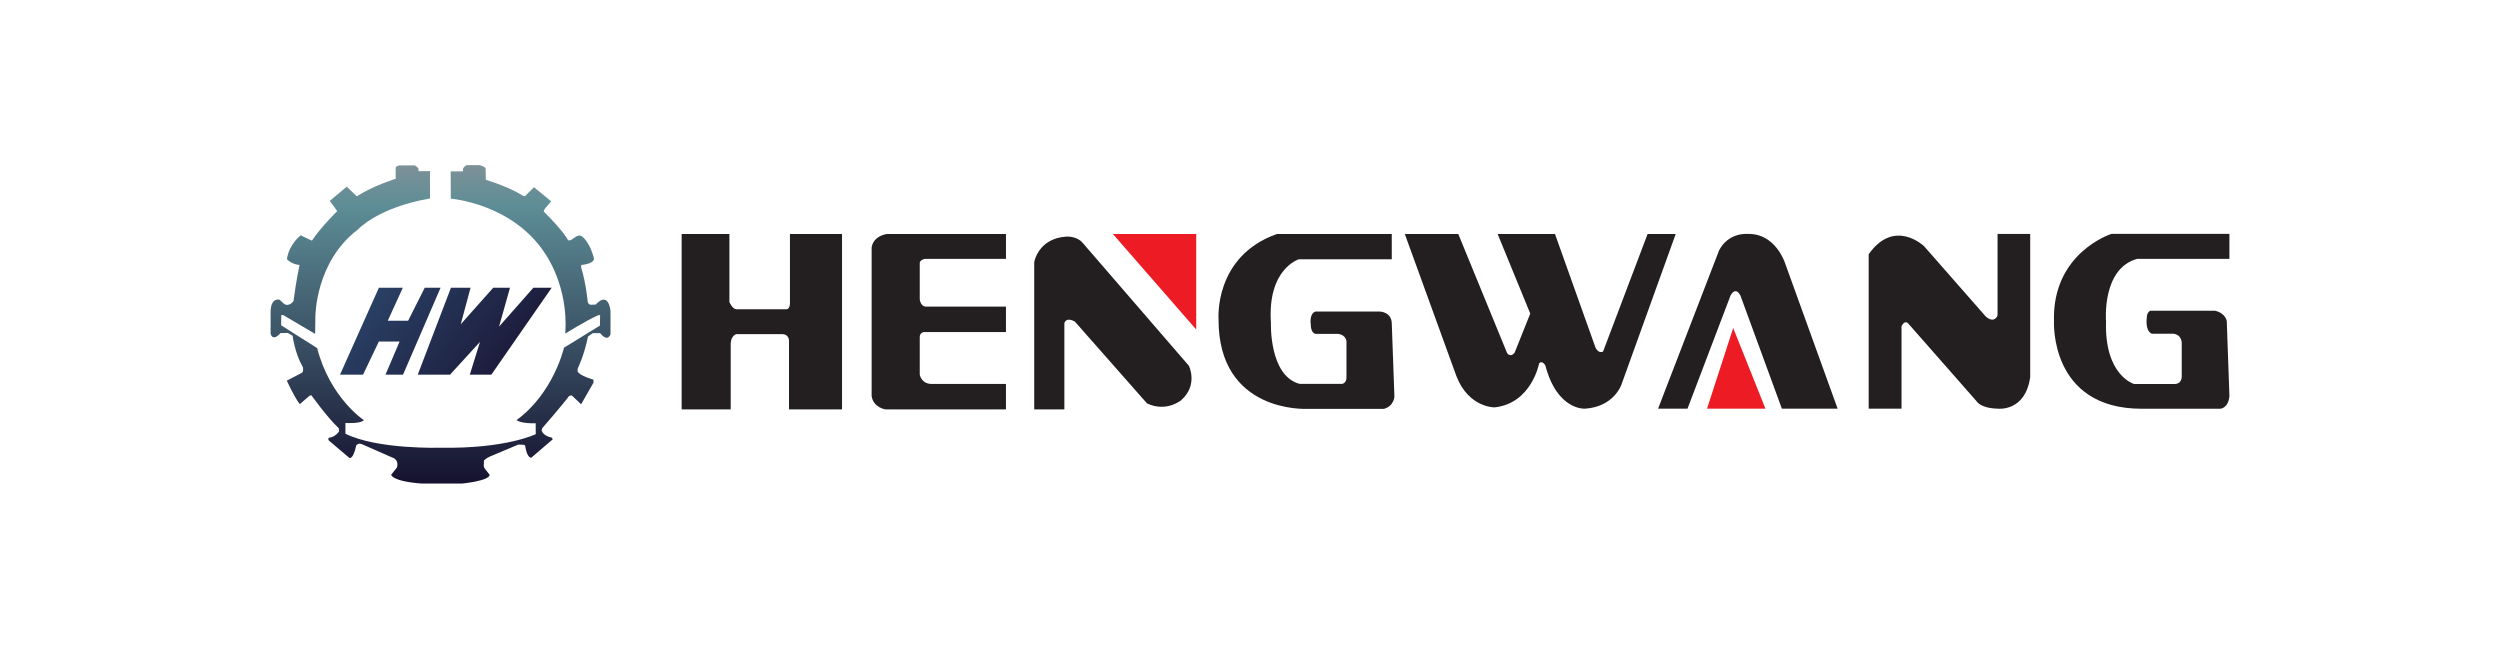 <?xml version="1.0" encoding="UTF-8"?>
<svg xmlns="http://www.w3.org/2000/svg" xmlns:xlink="http://www.w3.org/1999/xlink" version="1.1" viewBox="0 0 1000 259.4">
  <defs>
    <style>
      .cls-1 {
        fill: url(#linear-gradient-3);
      }

      .cls-2 {
        fill: url(#linear-gradient-2);
      }

      .cls-3 {
        fill: #231f20;
      }

      .cls-4 {
        fill: url(#linear-gradient);
      }

      .cls-5 {
        fill: #ed1c24;
      }
    </style>
    <linearGradient id="linear-gradient" x1="176.22" y1="66.01" x2="176.22" y2="193.39" gradientUnits="userSpaceOnUse">
      <stop offset="0" stop-color="#7e9197"/>
      <stop offset=".13" stop-color="#5d8d96"/>
      <stop offset="1" stop-color="#15112f"/>
    </linearGradient>
    <linearGradient id="linear-gradient-2" x1="144.18" y1="123.44" x2="190.14" y2="158.3" gradientUnits="userSpaceOnUse">
      <stop offset="0" stop-color="#294165"/>
      <stop offset="1" stop-color="#1d1d3d"/>
    </linearGradient>
    <linearGradient id="linear-gradient-3" x1="157.98" y1="105.25" x2="203.93" y2="140.11" xlink:href="#linear-gradient-2"/>
  </defs>
  <!-- Generator: Adobe Illustrator 28.6.0, SVG Export Plug-In . SVG Version: 1.2.0 Build 709)  -->
  <g>
    <g id="Layer_1">
      <g>
        <path class="cls-4" d="M167.41,68.39v-.99s-1.08-1.22-1.61-1.25h-5.89s-1.33.06-1.64.91v4.44s-8.94,2.77-15.54,7.02c0,0-.08.03-.65-.62l-3.37-3.23-6.79,5.66,2.97,4.1s-6.51,6.4-10.13,11.83l-4.47-2.12s-4.61,3.37-5.52,9.51c0,0,1.61,2.01,5.07,2.35,0,0-1.3,5.6-2.43,14.43,0,0-1.87,2.63-3.93.99l-1.64-1.53s-3.37-1.13-3.59,4.56v9.03s.65,3.42,3.96-.25l2.91-.06,1.92,1.13s.88,6.99,4.1,12.54c0,0,.45,1.41-.31,2.24l-6.11,3.17s3.14,6.9,5.21,9.4l3.96-3.42.71-.08s6.17,8.69,10.98,13.22l.06,1.19s-1.5,2.21-3.71,2.46c0,0-1.08.06-.34,1.22l8.04,6.82s1.53,1.41,2.91-5.04l1.05-.57.99.14,12.25,5.38s2.91.71,1.95,4.02l-2.29,2.89s.03,2.6,12.14,3.54h16.24s10.98-1.09,10.98-3.51l-2.04-2.64-.3-.68.08-2.38s.83-.91,2.26-1.55l11.47-4.83,2.3.08.46.34s.51,4.73,2.43,4.84l8.55-7.33s.03-.82-.99-.88c0,0-2.66-.57-3.42-2.66l.23-.93s8.77-10.07,10.81-12.96l1.02-.17,3.74,3.54,4.95-8.63v-1.22s-5.57-1.47-6.37-3.34l.06-1.13s2.54-4.97,4.12-12.78l1.92-1.36,2.95.02s2.8,3.82,4.13.45v-9.28s-.65-8.29-5.94-2.6l-1.98.06s-.99-.06-1.19-1.22c0,0-.76-7.75-2.63-13.7l.06-.99s4.81-.34,5.09-2.43c0,0-1.36-6.45-4.98-9.11,0,0-.79-.66-2.3.25l-2,1.36-1.09.08s-1.58-3.47-9.77-11.55l.38-.98,2.6-3.09-6.83-5.62-3.62,3.55-.83-.15s-4.72-3.24-14.83-6.38l-.11-4.72s-.87-.79-2.3-1.13h-5.36s-1.36.76-1.4,1.74l.04.72-4.94.04.04,10.9s24.68,1.89,37.73,21.96c0,0,9.43,12.9,8.07,32,0,0,8.68-5.4,13.13-7.32l.79-.08-.04,4.19-14.41,8.87s-4.09,18.09-18.98,28.96c0,0,1.61,1.44,7.67,1.25l.03,4.36s-11.8,5.89-38.08,5.43c0,0-25.2.79-38.05-5.6v-4.3s6.14.4,7.36-1.13c0,0-13.53-8.89-18.66-28.81l-14.41-9.13.04-4.08h.79l12.75,7.51.11-6.87s-.11-21.85,16.94-34.83c0,0,8.07-8.9,28.9-12.45v-10.96l-4.59.03Z"/>
        <polygon class="cls-2" points="151.55 115.1 161.13 115.1 155.1 128.3 163.25 128.3 169.89 115.1 176.22 115.1 161.21 149.88 154.19 149.88 159.85 136.6 151.55 136.6 145.21 149.88 136 149.88 151.55 115.1"/>
        <polygon class="cls-1" points="180.38 115.1 188.22 115.1 184.3 129.7 197.28 115.1 204 115.1 199.62 130.64 213.35 115.1 220.67 115.1 196.53 149.88 187.92 149.88 192 136.75 180 149.88 167.09 149.88 180.38 115.1"/>
        <path class="cls-3" d="M272.67,93.59h19.09v27.24s1.13,2.64,2.64,2.87h20.22s1.21.08,1.36-2.19v-27.92h20.83v70.18h-21.21v-27.69s-.08-2.19-2.42-2.42h-18.71s-2.04.6-2.19,3.7v26.41h-19.62v-70.18Z"/>
        <path class="cls-3" d="M354.77,93.59h47.62v9.96h-32.3s-1.81.15-2.19,1.51v14.56s.15,2.72,2.26,3.02h32.22v10.19h-32.9s-1.66.23-1.58,2.11v14.87s.53,3.62,4.6,3.77h29.88v10.19h-48.15s-4.91-.68-5.58-5.36v-59.31s.17-4.45,6.11-5.51Z"/>
        <path class="cls-3" d="M432.99,97.06l42.56,49.24s3.85,7.7-3.11,13.81c0,0-5.94,4.92-13.64,1.25l-28.81-32.68s-3.23-2.13-4.24.53v34.56h-12.06v-58.9s1.53-9.56,12.96-10.24c0,0,4.03-.24,6.34,2.43Z"/>
        <polygon class="cls-5" points="445.15 93.59 478.49 93.59 478.49 131.81 445.15 93.59"/>
        <path class="cls-3" d="M510.83,93.59h45.88v10.11h-37.13s-12.68,3.75-11.21,25.49c0,0-.79,21.07,11.43,24.35h17.09s1.81-.28,1.7-2.72v-14.04s.11-2.77-3.4-3.23h-8.66s-2.26.29-2.26-4.13c0,0-.57-4.08,1.98-4.81h25.58s4.64.06,4.87,4.53l1.06,29.34s0,3.85-4.15,5.06h-31.17s-35.13,1.66-35.02-35.81c0,0-1.96-25.24,23.39-34.15Z"/>
        <path class="cls-3" d="M561.92,93.59h21.39l19.47,47.5s1.17,2.23,3.06,0l6.26-15.66-13.05-31.84h22.94l16.15,45.28s1.06,2.72,3.09,1.74l17.81-47.01h11.24l-21.73,60.29s-2.94,8.83-14.56,9.58c0,0-11.09.83-15.85-17.28,0,0-1.28-2.26-2.49-.83,0,0-3.02,16-17.81,17.58,0,0-10.26.23-15.24-12.38l-20.68-56.97Z"/>
        <path class="cls-3" d="M663.23,163.47h11.77l17.21-45.25s1.92-3.92,3.96,0l16.58,45.25h22.3l-21.07-58.34s-3.79-11.85-14.84-11.55c0,0-7.65-.83-11.5,6.57l-24.41,63.32Z"/>
        <polygon class="cls-5" points="682.81 163.47 706.18 163.47 693.28 131.19 682.81 163.47"/>
        <path class="cls-3" d="M747.48,163.47h13.13v-32.98s1.21-2.71,2.72-1.05l27.39,31.16s1.51,2.73,8.53,2.87c0,0,10.87,1.28,12.83-12.61v-57.3h-13.06v32.63s-1.21,3.47-4.72.41l-24.68-28.13s-11.86-11.38-22.15,3.23v61.77Z"/>
        <path class="cls-3" d="M891.77,93.56h-47.2s-23.77,7.47-22.98,34.97c0,0-1.83,34.97,35.08,34.97h31.48s3.13-.15,3.62-5.06l-1.06-29.92s-.3-3.18-4.68-4.23h-25.96s-1.36.6-1.36,2.81c0,0-.79,5.21,2.04,6.4h7.58s3.85-.62,4.36,3.45v13.64s.17,2.77-2.6,3h-16.47s-11.89-3.33-11.21-25.07c0,0-1.81-21.06,12.45-24.98h36.9v-9.99Z"/>
      </g>
    </g>
  </g>
</svg>